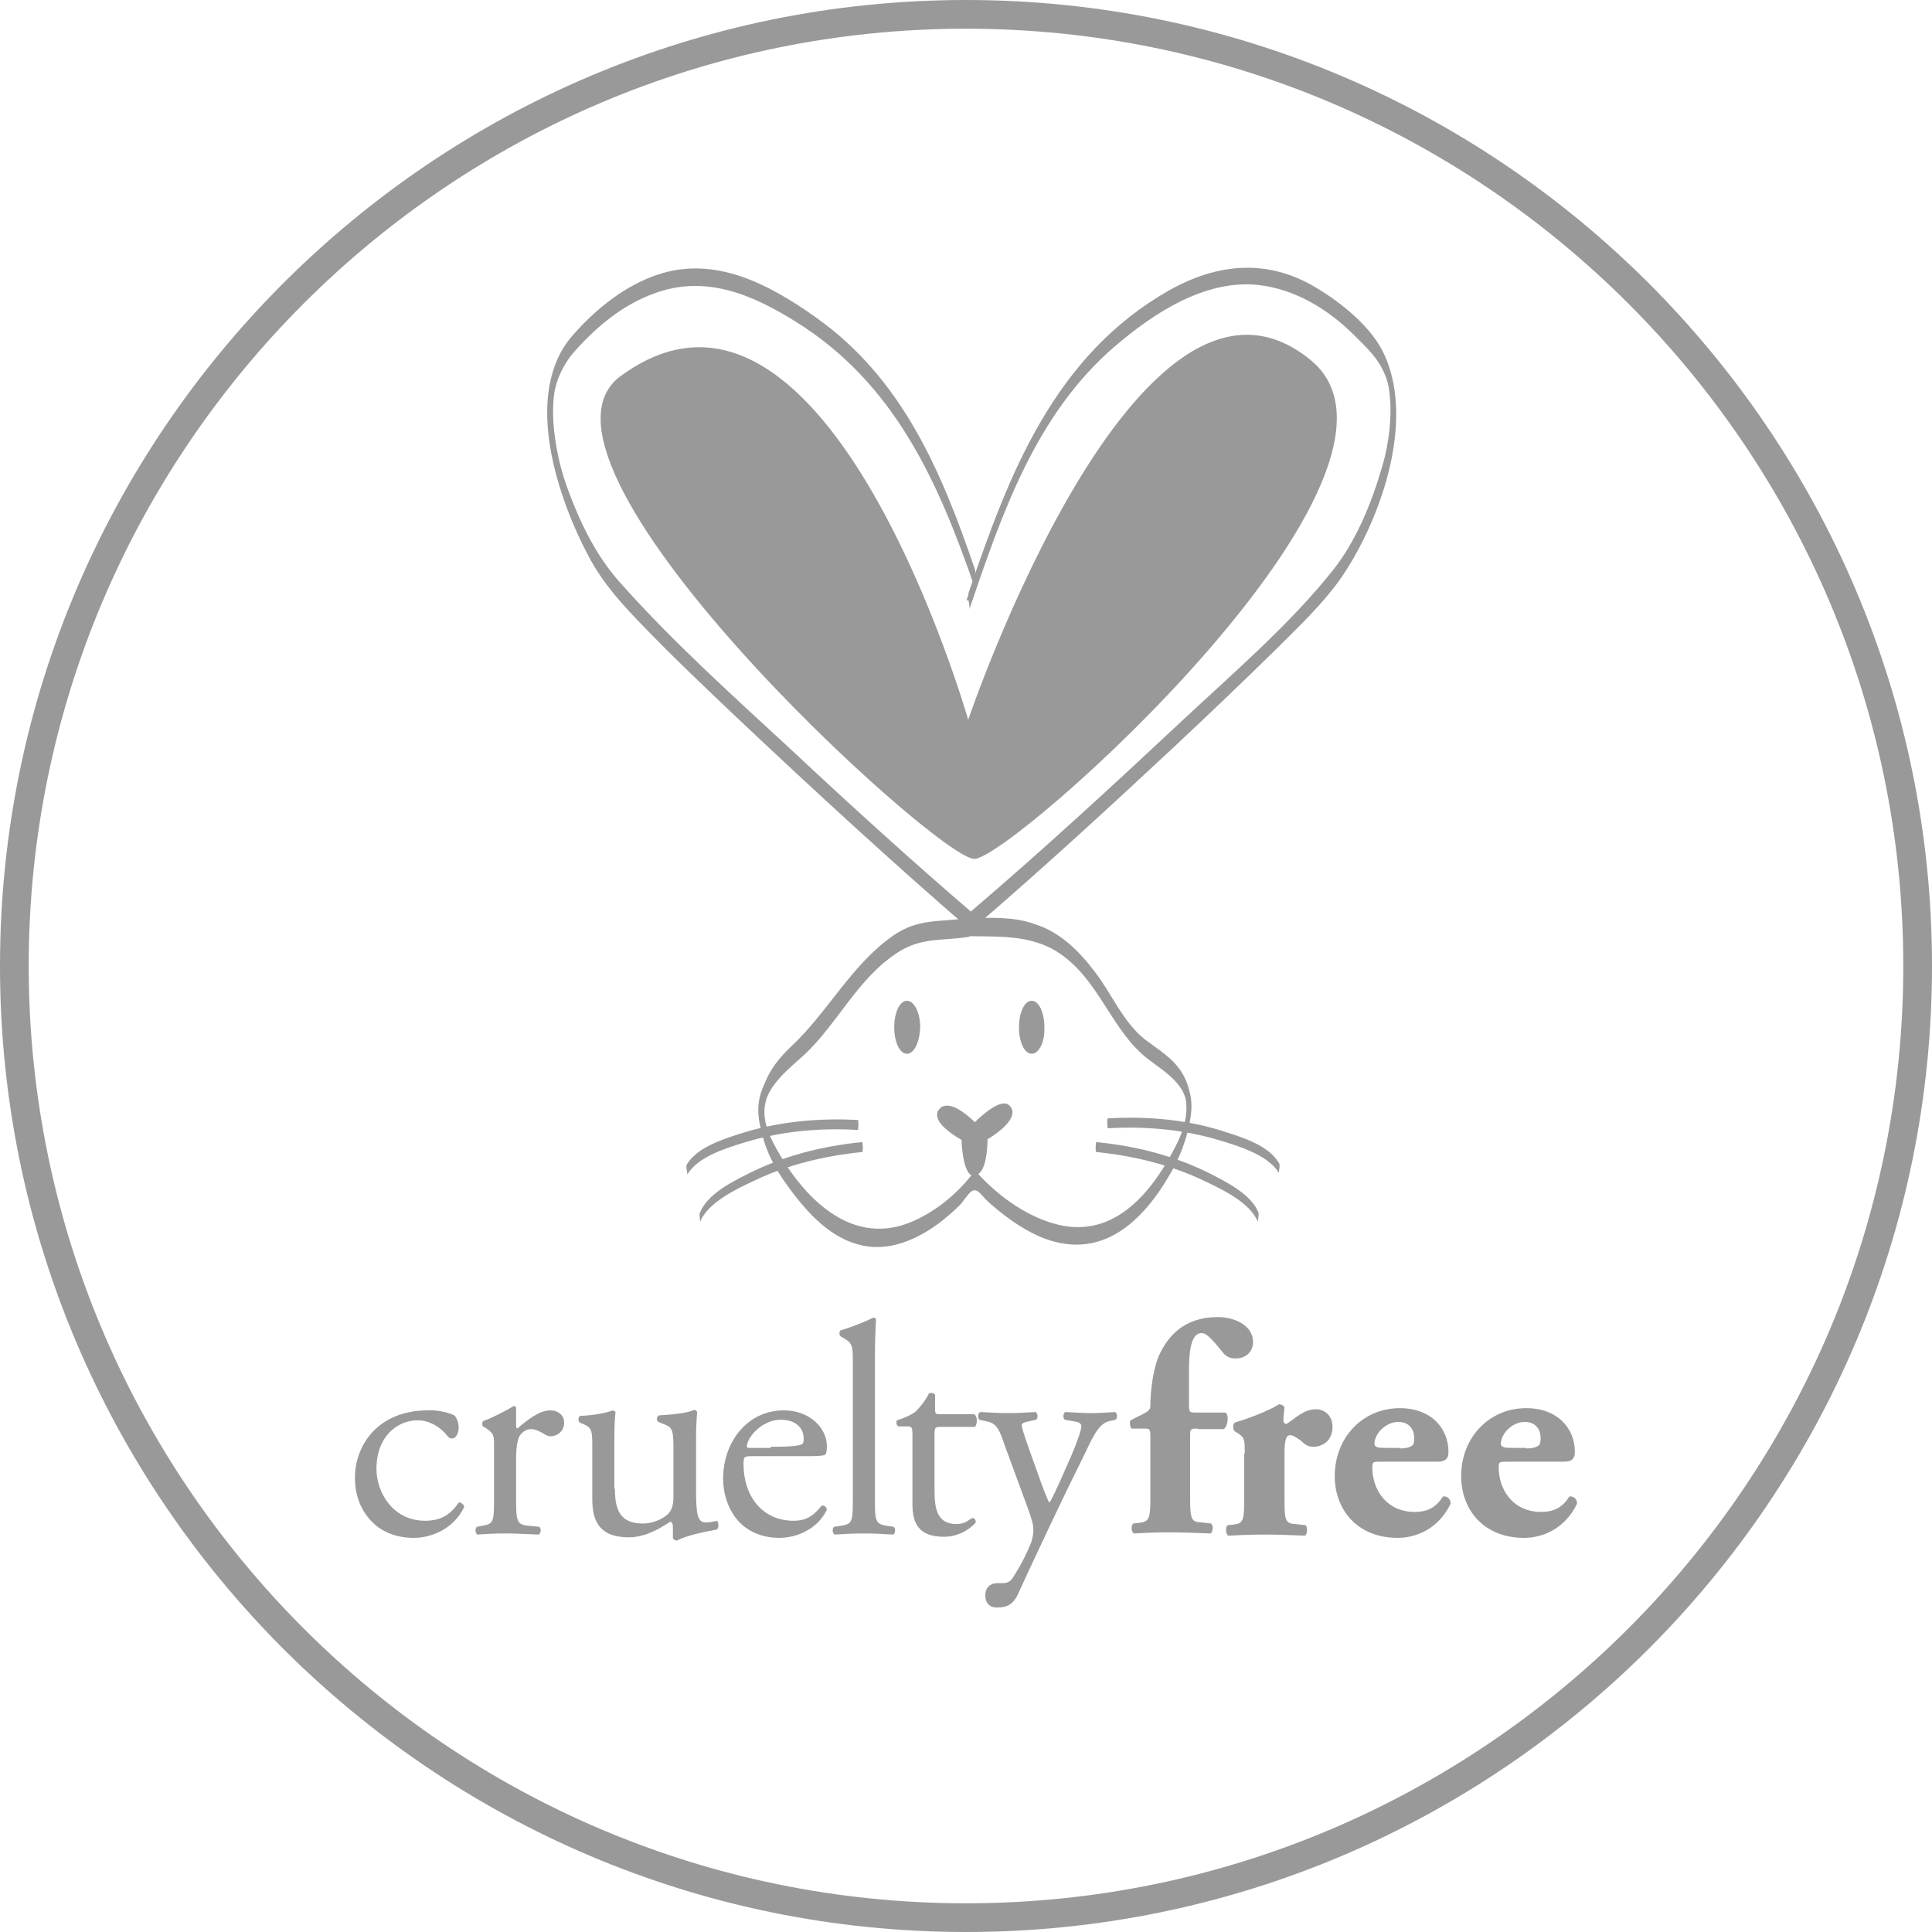 <?xml version="1.0" encoding="utf-8"?>
<!-- Generator: Adobe Illustrator 23.0.4, SVG Export Plug-In . SVG Version: 6.00 Build 0)  -->
<svg version="1.1" xmlns="http://www.w3.org/2000/svg" xmlns:xlink="http://www.w3.org/1999/xlink" x="0px" y="0px"
	 viewBox="0 0 35 35" style="enable-background:new 0 0 35 35;" xml:space="preserve">
<style type="text/css">
	.st0{fill:#999999;}
	.st1{fill:none;stroke:#999999;stroke-miterlimit:10;}
</style>
<g id="Layer_1">
</g>
<g id="Layer_3">
	<g>
		<g>
			<path class="st0" d="M8.23,25.64c0.04,0.04,0.08,0.13,0.08,0.22c0,0.1-0.05,0.2-0.12,0.2c-0.03,0-0.05-0.01-0.08-0.04
				C8,25.87,7.79,25.73,7.57,25.73c-0.38,0-0.75,0.3-0.75,0.88c0,0.43,0.3,0.94,0.88,0.94c0.32,0,0.48-0.14,0.61-0.33
				c0.04-0.01,0.09,0.03,0.1,0.08c-0.19,0.4-0.6,0.56-0.91,0.56c-0.29,0-0.56-0.09-0.75-0.28c-0.19-0.19-0.32-0.45-0.32-0.81
				c0-0.59,0.42-1.22,1.32-1.22C7.87,25.54,8.08,25.57,8.23,25.64z"/>
			<path class="st0" d="M8.95,26.21c0-0.21,0-0.24-0.15-0.34l-0.05-0.03c-0.02-0.02-0.02-0.08,0.01-0.1
				c0.13-0.04,0.42-0.19,0.55-0.27c0.03,0.01,0.04,0.02,0.04,0.04v0.32c0,0.03,0.01,0.04,0.02,0.05c0.19-0.16,0.4-0.33,0.6-0.33
				c0.14,0,0.25,0.09,0.25,0.22c0,0.18-0.15,0.25-0.24,0.25c-0.05,0-0.08-0.02-0.12-0.04c-0.08-0.05-0.16-0.09-0.24-0.09
				c-0.09,0-0.15,0.05-0.2,0.11c-0.05,0.08-0.07,0.24-0.07,0.42v0.74c0,0.39,0.01,0.46,0.22,0.48l0.2,0.02
				c0.04,0.03,0.03,0.12-0.01,0.14c-0.26-0.01-0.42-0.02-0.61-0.02c-0.2,0-0.36,0.01-0.5,0.02c-0.04-0.02-0.05-0.11-0.01-0.14
				l0.1-0.02c0.2-0.03,0.21-0.08,0.21-0.48V26.21z"/>
			<path class="st0" d="M11.14,26.97c0,0.38,0.09,0.63,0.51,0.63c0.15,0,0.32-0.06,0.44-0.16c0.07-0.07,0.11-0.15,0.11-0.32v-0.9
				c0-0.36-0.04-0.37-0.2-0.43l-0.07-0.03c-0.04-0.02-0.04-0.1,0.01-0.12c0.22-0.01,0.52-0.04,0.64-0.1
				c0.03,0.01,0.04,0.02,0.05,0.04c-0.01,0.1-0.02,0.27-0.02,0.48v0.92c0,0.43,0.02,0.6,0.17,0.6c0.07,0,0.14-0.01,0.21-0.03
				c0.03,0.03,0.04,0.14-0.01,0.16c-0.21,0.04-0.53,0.1-0.72,0.2c-0.03,0-0.05-0.02-0.07-0.04v-0.22c0-0.05-0.02-0.08-0.05-0.08
				c-0.16,0.1-0.43,0.28-0.75,0.28c-0.48,0-0.66-0.24-0.66-0.68v-0.91c0-0.34,0-0.39-0.16-0.46l-0.07-0.03
				c-0.03-0.03-0.03-0.1,0.01-0.12c0.25-0.01,0.46-0.05,0.59-0.1c0.03,0.01,0.05,0.02,0.05,0.04c-0.01,0.09-0.02,0.21-0.02,0.48
				V26.97z"/>
			<path class="st0" d="M13.62,26.38c-0.14,0-0.15,0.01-0.15,0.15c0,0.55,0.32,1.02,0.91,1.02c0.18,0,0.33-0.05,0.5-0.27
				c0.05-0.02,0.09,0.02,0.1,0.07c-0.18,0.37-0.57,0.51-0.86,0.51c-0.36,0-0.63-0.15-0.79-0.36c-0.16-0.21-0.23-0.47-0.23-0.71
				c0-0.67,0.44-1.24,1.1-1.24c0.47,0,0.78,0.32,0.78,0.65c0,0.08-0.01,0.12-0.02,0.14c-0.02,0.03-0.09,0.04-0.32,0.04H13.62z
				 M13.96,26.21c0.4,0,0.53-0.02,0.57-0.05c0.02-0.01,0.03-0.03,0.03-0.1c0-0.15-0.1-0.34-0.42-0.34c-0.32,0-0.6,0.3-0.61,0.48
				c0,0.01,0,0.03,0.04,0.03H13.96z"/>
			<path class="st0" d="M15.85,27.16c0,0.39,0.01,0.45,0.21,0.48l0.13,0.02c0.04,0.03,0.03,0.12-0.01,0.14
				c-0.18-0.01-0.34-0.02-0.53-0.02c-0.2,0-0.36,0.01-0.53,0.02c-0.04-0.02-0.05-0.11-0.01-0.14l0.13-0.02
				c0.2-0.03,0.21-0.08,0.21-0.48v-2.47c0-0.32-0.01-0.36-0.17-0.45l-0.05-0.03c-0.03-0.02-0.03-0.09,0-0.11
				c0.14-0.04,0.39-0.13,0.59-0.23c0.02,0,0.04,0.01,0.05,0.03c-0.01,0.16-0.02,0.44-0.02,0.68V27.16z"/>
			<path class="st0" d="M17.03,25.85c-0.09,0-0.1,0.02-0.1,0.13V27c0,0.32,0.04,0.61,0.4,0.61c0.05,0,0.1-0.01,0.15-0.03
				c0.05-0.02,0.12-0.08,0.14-0.08c0.04,0,0.07,0.06,0.05,0.09c-0.1,0.11-0.3,0.25-0.57,0.25c-0.47,0-0.57-0.26-0.57-0.59v-1.25
				c0-0.15-0.01-0.16-0.11-0.16h-0.15c-0.03-0.02-0.04-0.08-0.02-0.11c0.16-0.05,0.3-0.12,0.35-0.17c0.07-0.07,0.18-0.21,0.23-0.32
				c0.03-0.01,0.09-0.01,0.11,0.03v0.25c0,0.1,0.01,0.1,0.1,0.1h0.61c0.07,0.05,0.05,0.2,0.01,0.23H17.03z"/>
			<path class="st0" d="M17.85,28.9c0-0.15,0.1-0.22,0.22-0.22h0.1c0.09,0,0.14-0.04,0.18-0.1c0.16-0.25,0.27-0.48,0.32-0.61
				c0.02-0.04,0.05-0.16,0.05-0.24c0-0.11-0.02-0.18-0.09-0.38l-0.43-1.17c-0.09-0.26-0.13-0.39-0.32-0.43l-0.14-0.03
				c-0.03-0.03-0.03-0.12,0.02-0.14c0.17,0.01,0.34,0.02,0.52,0.02c0.15,0,0.3-0.01,0.48-0.02c0.04,0.02,0.05,0.11,0.01,0.14
				l-0.14,0.03c-0.08,0.02-0.12,0.03-0.12,0.07c0,0.07,0.13,0.42,0.16,0.51l0.18,0.5c0.03,0.09,0.14,0.38,0.16,0.39
				c0.02-0.01,0.1-0.18,0.2-0.4l0.19-0.43c0.12-0.28,0.19-0.49,0.19-0.55c0-0.04-0.03-0.08-0.13-0.09l-0.17-0.03
				c-0.04-0.03-0.03-0.12,0.01-0.14c0.18,0.01,0.34,0.02,0.48,0.02c0.14,0,0.26-0.01,0.42-0.02c0.04,0.02,0.05,0.1,0.01,0.14
				l-0.09,0.02c-0.18,0.03-0.28,0.19-0.46,0.58l-0.31,0.63c-0.18,0.37-0.63,1.32-0.9,1.91c-0.09,0.21-0.22,0.26-0.35,0.26
				C17.93,29.14,17.85,29.04,17.85,28.9z"/>
			<path class="st0" d="M21.7,25.88c-0.14,0-0.14,0.01-0.14,0.15v1.1c0,0.39,0.02,0.44,0.2,0.45l0.18,0.02
				c0.04,0.03,0.04,0.15-0.01,0.18c-0.26-0.01-0.49-0.02-0.74-0.02c-0.25,0-0.48,0.01-0.65,0.02c-0.05-0.03-0.05-0.15-0.01-0.18
				l0.09-0.01c0.2-0.02,0.22-0.07,0.22-0.46v-1.1c0-0.15-0.01-0.15-0.14-0.15h-0.2c-0.03-0.02-0.04-0.12-0.02-0.15l0.24-0.12
				c0.07-0.04,0.12-0.07,0.12-0.14c0-0.24,0.04-0.63,0.15-0.9c0.16-0.36,0.46-0.71,1.07-0.71c0.32,0,0.64,0.16,0.64,0.45
				c0,0.18-0.13,0.3-0.32,0.3c-0.11,0-0.18-0.05-0.22-0.1c-0.24-0.3-0.32-0.36-0.39-0.36c-0.14,0-0.23,0.16-0.23,0.67v0.62
				c0,0.15,0.01,0.15,0.14,0.15h0.52c0.03,0.02,0.04,0.06,0.04,0.11c0,0.07-0.02,0.15-0.07,0.19H21.7z"/>
			<path class="st0" d="M22.55,26.33c0-0.22,0-0.28-0.1-0.35l-0.08-0.05c-0.04-0.03-0.04-0.13,0-0.16c0.25-0.07,0.63-0.22,0.8-0.33
				c0.04,0,0.08,0.02,0.1,0.05c-0.01,0.11-0.02,0.19-0.02,0.24c0,0.04,0.01,0.05,0.05,0.07c0.15-0.09,0.31-0.27,0.54-0.27
				c0.15,0,0.3,0.11,0.3,0.32c0,0.25-0.18,0.36-0.35,0.36c-0.08,0-0.14-0.03-0.21-0.1c-0.13-0.1-0.18-0.11-0.21-0.11
				c-0.08,0-0.1,0.12-0.1,0.33v0.84c0,0.38,0.02,0.43,0.2,0.44l0.18,0.02c0.04,0.03,0.04,0.16-0.01,0.19
				c-0.26-0.01-0.48-0.02-0.74-0.02c-0.22,0-0.47,0.01-0.65,0.02c-0.05-0.03-0.05-0.16-0.01-0.19l0.1-0.01
				c0.18-0.02,0.2-0.07,0.2-0.45V26.33z"/>
			<path class="st0" d="M25,26.48c-0.13,0-0.14,0.01-0.14,0.1c0,0.41,0.26,0.81,0.77,0.81c0.15,0,0.36-0.03,0.51-0.28
				c0.06-0.01,0.14,0.03,0.14,0.13c-0.22,0.46-0.63,0.62-0.96,0.62c-0.74,0-1.14-0.52-1.14-1.12c0-0.69,0.5-1.23,1.18-1.23
				c0.57,0,0.88,0.37,0.88,0.79c0,0.1-0.03,0.18-0.2,0.18H25z M25.36,26.24c0.08,0,0.16-0.01,0.22-0.05
				c0.03-0.02,0.04-0.07,0.04-0.13c0-0.18-0.1-0.3-0.29-0.3c-0.23,0-0.43,0.22-0.43,0.39c0,0.08,0.08,0.08,0.25,0.08H25.36z"/>
			<path class="st0" d="M27.29,26.48c-0.13,0-0.14,0.01-0.14,0.1c0,0.41,0.26,0.81,0.77,0.81c0.15,0,0.36-0.03,0.51-0.28
				c0.06-0.01,0.14,0.03,0.14,0.13c-0.22,0.46-0.63,0.62-0.96,0.62c-0.74,0-1.14-0.52-1.14-1.12c0-0.69,0.5-1.23,1.18-1.23
				c0.57,0,0.88,0.37,0.88,0.79c0,0.1-0.03,0.18-0.2,0.18H27.29z M27.65,26.24c0.08,0,0.16-0.01,0.22-0.05
				c0.03-0.02,0.04-0.07,0.04-0.13c0-0.18-0.1-0.3-0.29-0.3c-0.23,0-0.43,0.22-0.43,0.39c0,0.08,0.08,0.08,0.25,0.08H27.65z"/>
		</g>
		<g>
			<g>
				<path class="st0" d="M15.88,22.46c-0.49,0-0.96-0.26-1.37-0.76c-1.32-1.61-0.67-2.19-0.1-2.71c0.16-0.14,0.3-0.27,0.41-0.42
					c1.24-1.82,1.92-1.81,2.41-1.81c0.11,0,0.21,0,0.3-0.02l0,0l0,0c0.1,0,0.2,0,0.3,0c0.96,0,1.54,0.01,2.62,1.87
					c0.1,0.17,0.27,0.29,0.46,0.43c0.56,0.41,1.2,0.88-0.03,2.6c-0.36,0.5-0.78,0.76-1.27,0.79c-0.94,0.04-1.78-0.81-1.97-1.01
					c-0.16,0.2-0.85,1.02-1.73,1.04C15.91,22.46,15.89,22.46,15.88,22.46z M17.14,16.85c-0.47,0-1.11,0.09-2.26,1.77
					c-0.11,0.16-0.26,0.29-0.42,0.44c-0.57,0.51-1.16,1.04,0.11,2.59c0.41,0.5,0.86,0.75,1.34,0.73c0.94-0.03,1.69-1.04,1.7-1.05
					l0.03-0.04l0.04,0.04c0.01,0.01,0.94,1.06,1.93,1.02c0.46-0.02,0.86-0.27,1.2-0.75c1.17-1.64,0.6-2.07,0.05-2.48
					c-0.19-0.14-0.37-0.28-0.48-0.46c-1.06-1.82-1.62-1.82-2.55-1.83c-0.09,0-0.19,0-0.3,0c-0.1,0.02-0.2,0.02-0.31,0.02
					C17.2,16.85,17.17,16.85,17.14,16.85z"/>
			</g>
			<g>
				<g>
					<path class="st0" d="M17.54,16.63c-0.51,0.08-0.9,0-1.36,0.32c-0.76,0.53-1.19,1.4-1.86,2.02c-0.42,0.4-0.62,0.82-0.54,1.41
						c0.06,0.5,0.35,0.94,0.66,1.33c0.35,0.44,0.8,0.85,1.39,0.88c0.43,0.02,0.84-0.18,1.18-0.43c0.13-0.1,0.26-0.21,0.38-0.33
						c0.06-0.06,0.16-0.23,0.23-0.26c0.1-0.04,0.17,0.1,0.28,0.2c0.28,0.25,0.59,0.48,0.93,0.63c1.1,0.47,1.87-0.25,2.39-1.17
						c0.28-0.5,0.53-1.26,0.19-1.8c-0.16-0.26-0.43-0.42-0.67-0.6c-0.4-0.32-0.6-0.83-0.91-1.23c-0.28-0.37-0.63-0.72-1.09-0.86
						C18.36,16.6,17.94,16.63,17.54,16.63c-0.02,0-0.03,0.32,0,0.33c0.62,0.01,1.23-0.03,1.75,0.38c0.65,0.5,0.87,1.35,1.5,1.84
						c0.18,0.14,0.39,0.27,0.54,0.45c0.31,0.37,0.15,0.78-0.05,1.17c-0.45,0.86-1.15,1.68-2.21,1.36c-0.54-0.16-1.04-0.54-1.41-0.96
						c0,0,0,0,0,0.01c-0.3,0.41-0.74,0.77-1.21,0.95c-1.06,0.4-1.9-0.48-2.38-1.34c-0.2-0.36-0.33-0.72-0.1-1.09
						c0.16-0.25,0.39-0.43,0.61-0.63c0.61-0.58,0.96-1.38,1.69-1.85c0.44-0.28,0.82-0.2,1.29-0.28
						C17.58,16.95,17.55,16.63,17.54,16.63L17.54,16.63z"/>
				</g>
			</g>
		</g>
		<g>
			<path class="st0" d="M17.05,20.12c0.17-0.2,0.62,0.26,0.62,0.26s0.46-0.47,0.6-0.32c0.2,0.22-0.41,0.57-0.41,0.57
				s0,0.61-0.18,0.64c-0.19,0.03-0.21-0.64-0.21-0.64S16.88,20.32,17.05,20.12z"/>
			<path class="st0" d="M17.65,21.31c-0.03,0-0.05-0.01-0.07-0.03c-0.13-0.1-0.16-0.52-0.16-0.63c-0.09-0.05-0.41-0.24-0.44-0.42
				c-0.01-0.05,0-0.1,0.04-0.14c0.03-0.04,0.08-0.06,0.13-0.06c0.18-0.01,0.43,0.22,0.51,0.3c0.09-0.09,0.36-0.34,0.53-0.34
				c0,0,0,0,0,0c0.04,0,0.07,0.01,0.1,0.04c0.04,0.04,0.06,0.09,0.05,0.15c-0.03,0.2-0.37,0.41-0.45,0.46
				c0,0.14-0.02,0.62-0.22,0.65C17.67,21.31,17.66,21.31,17.65,21.31z M17.16,20.11C17.16,20.11,17.16,20.11,17.16,20.11
				c-0.04,0-0.07,0.01-0.09,0.04l0,0c-0.02,0.02-0.03,0.05-0.02,0.08c0.03,0.14,0.31,0.32,0.42,0.38l0.02,0.01l0,0.02
				c0.01,0.19,0.05,0.52,0.13,0.59c0.01,0.01,0.03,0.01,0.03,0.01c0.11-0.02,0.15-0.36,0.15-0.6v-0.02l0.02-0.01
				c0.11-0.06,0.41-0.27,0.43-0.42c0.01-0.03,0-0.06-0.03-0.09c-0.01-0.01-0.02-0.02-0.04-0.02c0,0,0,0,0,0
				c-0.14,0-0.41,0.25-0.5,0.34l-0.03,0.03l-0.03-0.03C17.56,20.32,17.31,20.11,17.16,20.11z M17.05,20.12L17.05,20.12L17.05,20.12z
				"/>
		</g>
		<g>
			<path class="st0" d="M12.68,22.14c0.14-0.35,0.64-0.59,0.96-0.74c0.62-0.3,1.29-0.46,1.98-0.53c0.02,0,0.01-0.18,0-0.18
				c-0.72,0.07-1.43,0.25-2.08,0.58c-0.3,0.15-0.73,0.37-0.86,0.7C12.66,22.01,12.69,22.11,12.68,22.14L12.68,22.14z"/>
		</g>
		<g>
			<path class="st0" d="M22.8,21.97c-0.13-0.33-0.57-0.55-0.86-0.7c-0.65-0.33-1.36-0.51-2.08-0.58c-0.01,0-0.02,0.18,0,0.18
				c0.68,0.07,1.35,0.23,1.97,0.53c0.32,0.15,0.82,0.39,0.96,0.74C22.78,22.12,22.81,22.02,22.8,21.97L22.8,21.97z"/>
		</g>
		<g>
			<path class="st0" d="M12.45,21.28c0.19-0.33,0.73-0.49,1.06-0.59c0.66-0.2,1.35-0.26,2.03-0.22c0.01,0,0.02-0.18,0-0.18
				c-0.72-0.04-1.45,0.03-2.14,0.25c-0.31,0.1-0.78,0.25-0.96,0.56C12.42,21.15,12.46,21.26,12.45,21.28L12.45,21.28z"/>
		</g>
		<g>
			<path class="st0" d="M23.17,21.07c-0.18-0.31-0.64-0.46-0.96-0.56c-0.69-0.23-1.42-0.29-2.14-0.25c-0.02,0-0.01,0.18,0,0.18
				c0.68-0.04,1.37,0.02,2.03,0.22c0.33,0.1,0.87,0.26,1.07,0.59C23.16,21.23,23.2,21.11,23.17,21.07L23.17,21.07z"/>
		</g>
		<g>
			<path class="st0" d="M16.64,18.61c0,0.25-0.09,0.45-0.21,0.45c-0.11,0-0.21-0.2-0.21-0.45c0-0.25,0.09-0.45,0.21-0.45
				C16.54,18.15,16.64,18.36,16.64,18.61z"/>
			<path class="st0" d="M16.43,19.09c-0.13,0-0.23-0.21-0.23-0.48c0-0.27,0.1-0.48,0.23-0.48c0.13,0,0.24,0.21,0.24,0.48
				C16.66,18.88,16.56,19.09,16.43,19.09z M16.43,18.18c-0.08,0-0.18,0.18-0.18,0.43c0,0.25,0.09,0.43,0.18,0.43
				c0.09,0,0.18-0.18,0.18-0.43C16.61,18.35,16.51,18.18,16.43,18.18z"/>
		</g>
		<g>
			<path class="st0" d="M18.9,18.61c0,0.25-0.09,0.45-0.21,0.45c-0.11,0-0.21-0.2-0.21-0.45c0-0.25,0.09-0.45,0.21-0.45
				C18.81,18.15,18.9,18.36,18.9,18.61z"/>
			<path class="st0" d="M18.69,19.09c-0.13,0-0.23-0.21-0.23-0.48c0-0.27,0.1-0.48,0.23-0.48c0.13,0,0.23,0.21,0.23,0.48
				C18.93,18.88,18.82,19.09,18.69,19.09z M18.69,18.18c-0.08,0-0.18,0.17-0.18,0.43c0,0.26,0.09,0.43,0.18,0.43
				c0.09,0,0.18-0.17,0.18-0.43C18.87,18.36,18.78,18.18,18.69,18.18z"/>
		</g>
		<g>
			<g>
				<g>
					<g>
						<path class="st0" d="M17.6,16.75c-1.62-1.4-5.81-5.21-6.62-6.26c-0.62-0.81-1.6-3.24-0.64-4.26l0.04-0.05
							c1.09-1.19,2.22-1.51,3.37-0.93c2.43,1.21,3.14,2.85,3.95,5.21l-0.08,0.03c-0.8-2.34-1.51-3.96-3.91-5.16
							c-1.11-0.55-2.2-0.25-3.27,0.91L10.4,6.29c-0.92,0.98,0.04,3.35,0.65,4.14c0.81,1.05,4.99,4.86,6.61,6.25L17.6,16.75z"/>
					</g>
					<g>
						<g>
							<path class="st0" d="M17.63,16.55c-1.13-0.97-2.23-1.97-3.32-2.99c-1.05-0.97-2.13-1.94-3.08-3.01
								c-0.41-0.46-0.68-1-0.9-1.57c-0.33-0.87-0.58-1.9,0.11-2.65c0.39-0.43,0.85-0.81,1.4-1.01c0.93-0.35,1.78,0.01,2.58,0.51
								c1.78,1.11,2.57,2.88,3.23,4.79c-0.02-0.05,0.04-0.22,0.01-0.31c-0.6-1.76-1.31-3.45-2.88-4.56
								c-0.83-0.59-1.81-1.12-2.85-0.78c-0.61,0.2-1.14,0.63-1.56,1.11c-0.92,1.06-0.26,2.97,0.31,4.03
								c0.26,0.48,0.61,0.86,0.98,1.24c0.55,0.57,1.13,1.12,1.71,1.67c1.39,1.31,2.8,2.61,4.25,3.86
								C17.59,16.85,17.7,16.61,17.63,16.55L17.63,16.55z"/>
						</g>
					</g>
				</g>
				<g>
					<g>
						<path class="st1" d="M17.72,16.71"/>
					</g>
					<g>
						<g>
							<path class="st0" d="M17.72,16.88c0.02,0,0.02-0.33,0-0.33C17.69,16.55,17.69,16.88,17.72,16.88L17.72,16.88z"/>
						</g>
					</g>
				</g>
			</g>
			<g>
				<g>
					<g>
						<path class="st0" d="M17.61,16.73l-0.06-0.07c1.62-1.4,5.8-5.21,6.61-6.25c0.61-0.79,1.57-3.16,0.65-4.15l-0.04-0.05
							c-1.06-1.16-2.16-1.46-3.27-0.91c-2.4,1.2-3.12,3.29-3.87,5.49l-0.04,0.11l-0.08-0.03l0.04-0.11
							c0.76-2.22,1.48-4.32,3.91-5.54c1.14-0.57,2.28-0.26,3.37,0.93l0.04,0.05c0.95,1.02-0.02,3.45-0.64,4.26
							C23.43,11.52,19.24,15.33,17.61,16.73z"/>
					</g>
					<g>
						<g>
							<path class="st0" d="M17.58,16.86c1.26-1.08,2.48-2.2,3.69-3.33c0.64-0.6,1.27-1.2,1.89-1.81c0.38-0.38,0.78-0.76,1.1-1.2
								c0.72-1.02,1.38-2.83,0.83-4.07c-0.22-0.51-0.78-0.96-1.25-1.24c-0.88-0.53-1.79-0.44-2.66,0.05
								c-2.08,1.18-2.9,3.32-3.63,5.47c-0.03,0.09,0.03,0.26,0.01,0.31c0.59-1.73,1.2-3.53,2.63-4.76c0.7-0.6,1.62-1.21,2.58-1.12
								c0.7,0.07,1.32,0.46,1.8,0.95c0.17,0.17,0.36,0.35,0.47,0.57c0.28,0.55,0.17,1.2,0,1.77c-0.19,0.66-0.47,1.35-0.9,1.89
								c-0.8,1-1.82,1.87-2.75,2.74c-1.25,1.17-2.51,2.33-3.81,3.44C17.52,16.59,17.62,16.83,17.58,16.86L17.58,16.86z"/>
						</g>
					</g>
				</g>
				<g>
					<g>
						<path class="st1" d="M17.5,16.7"/>
					</g>
					<g>
						<g>
							<path class="st0" d="M17.5,16.86c0.02,0,0.02-0.33,0-0.33C17.47,16.53,17.47,16.86,17.5,16.86L17.5,16.86z"/>
						</g>
					</g>
				</g>
			</g>
		</g>
		<path class="st0" d="M11.29,6.78c-2.28,1.49,5.68,8.78,6.36,8.78c0.68,0,8.56-7.03,6.09-9.04c-3.13-2.56-6.2,6.52-6.2,6.52
			S15,4.14,11.29,6.78z"/>
		<g>
			<path class="st0" d="M17.5,35C7.85,35,0,27.15,0,17.5S7.85,0,17.5,0S35,7.85,35,17.5S27.15,35,17.5,35z M17.5,0.52
				C8.14,0.52,0.52,8.14,0.52,17.5S8.14,34.48,17.5,34.48s16.98-7.62,16.98-16.98S26.86,0.52,17.5,0.52z"/>
		</g>
	</g>
</g>
</svg>
